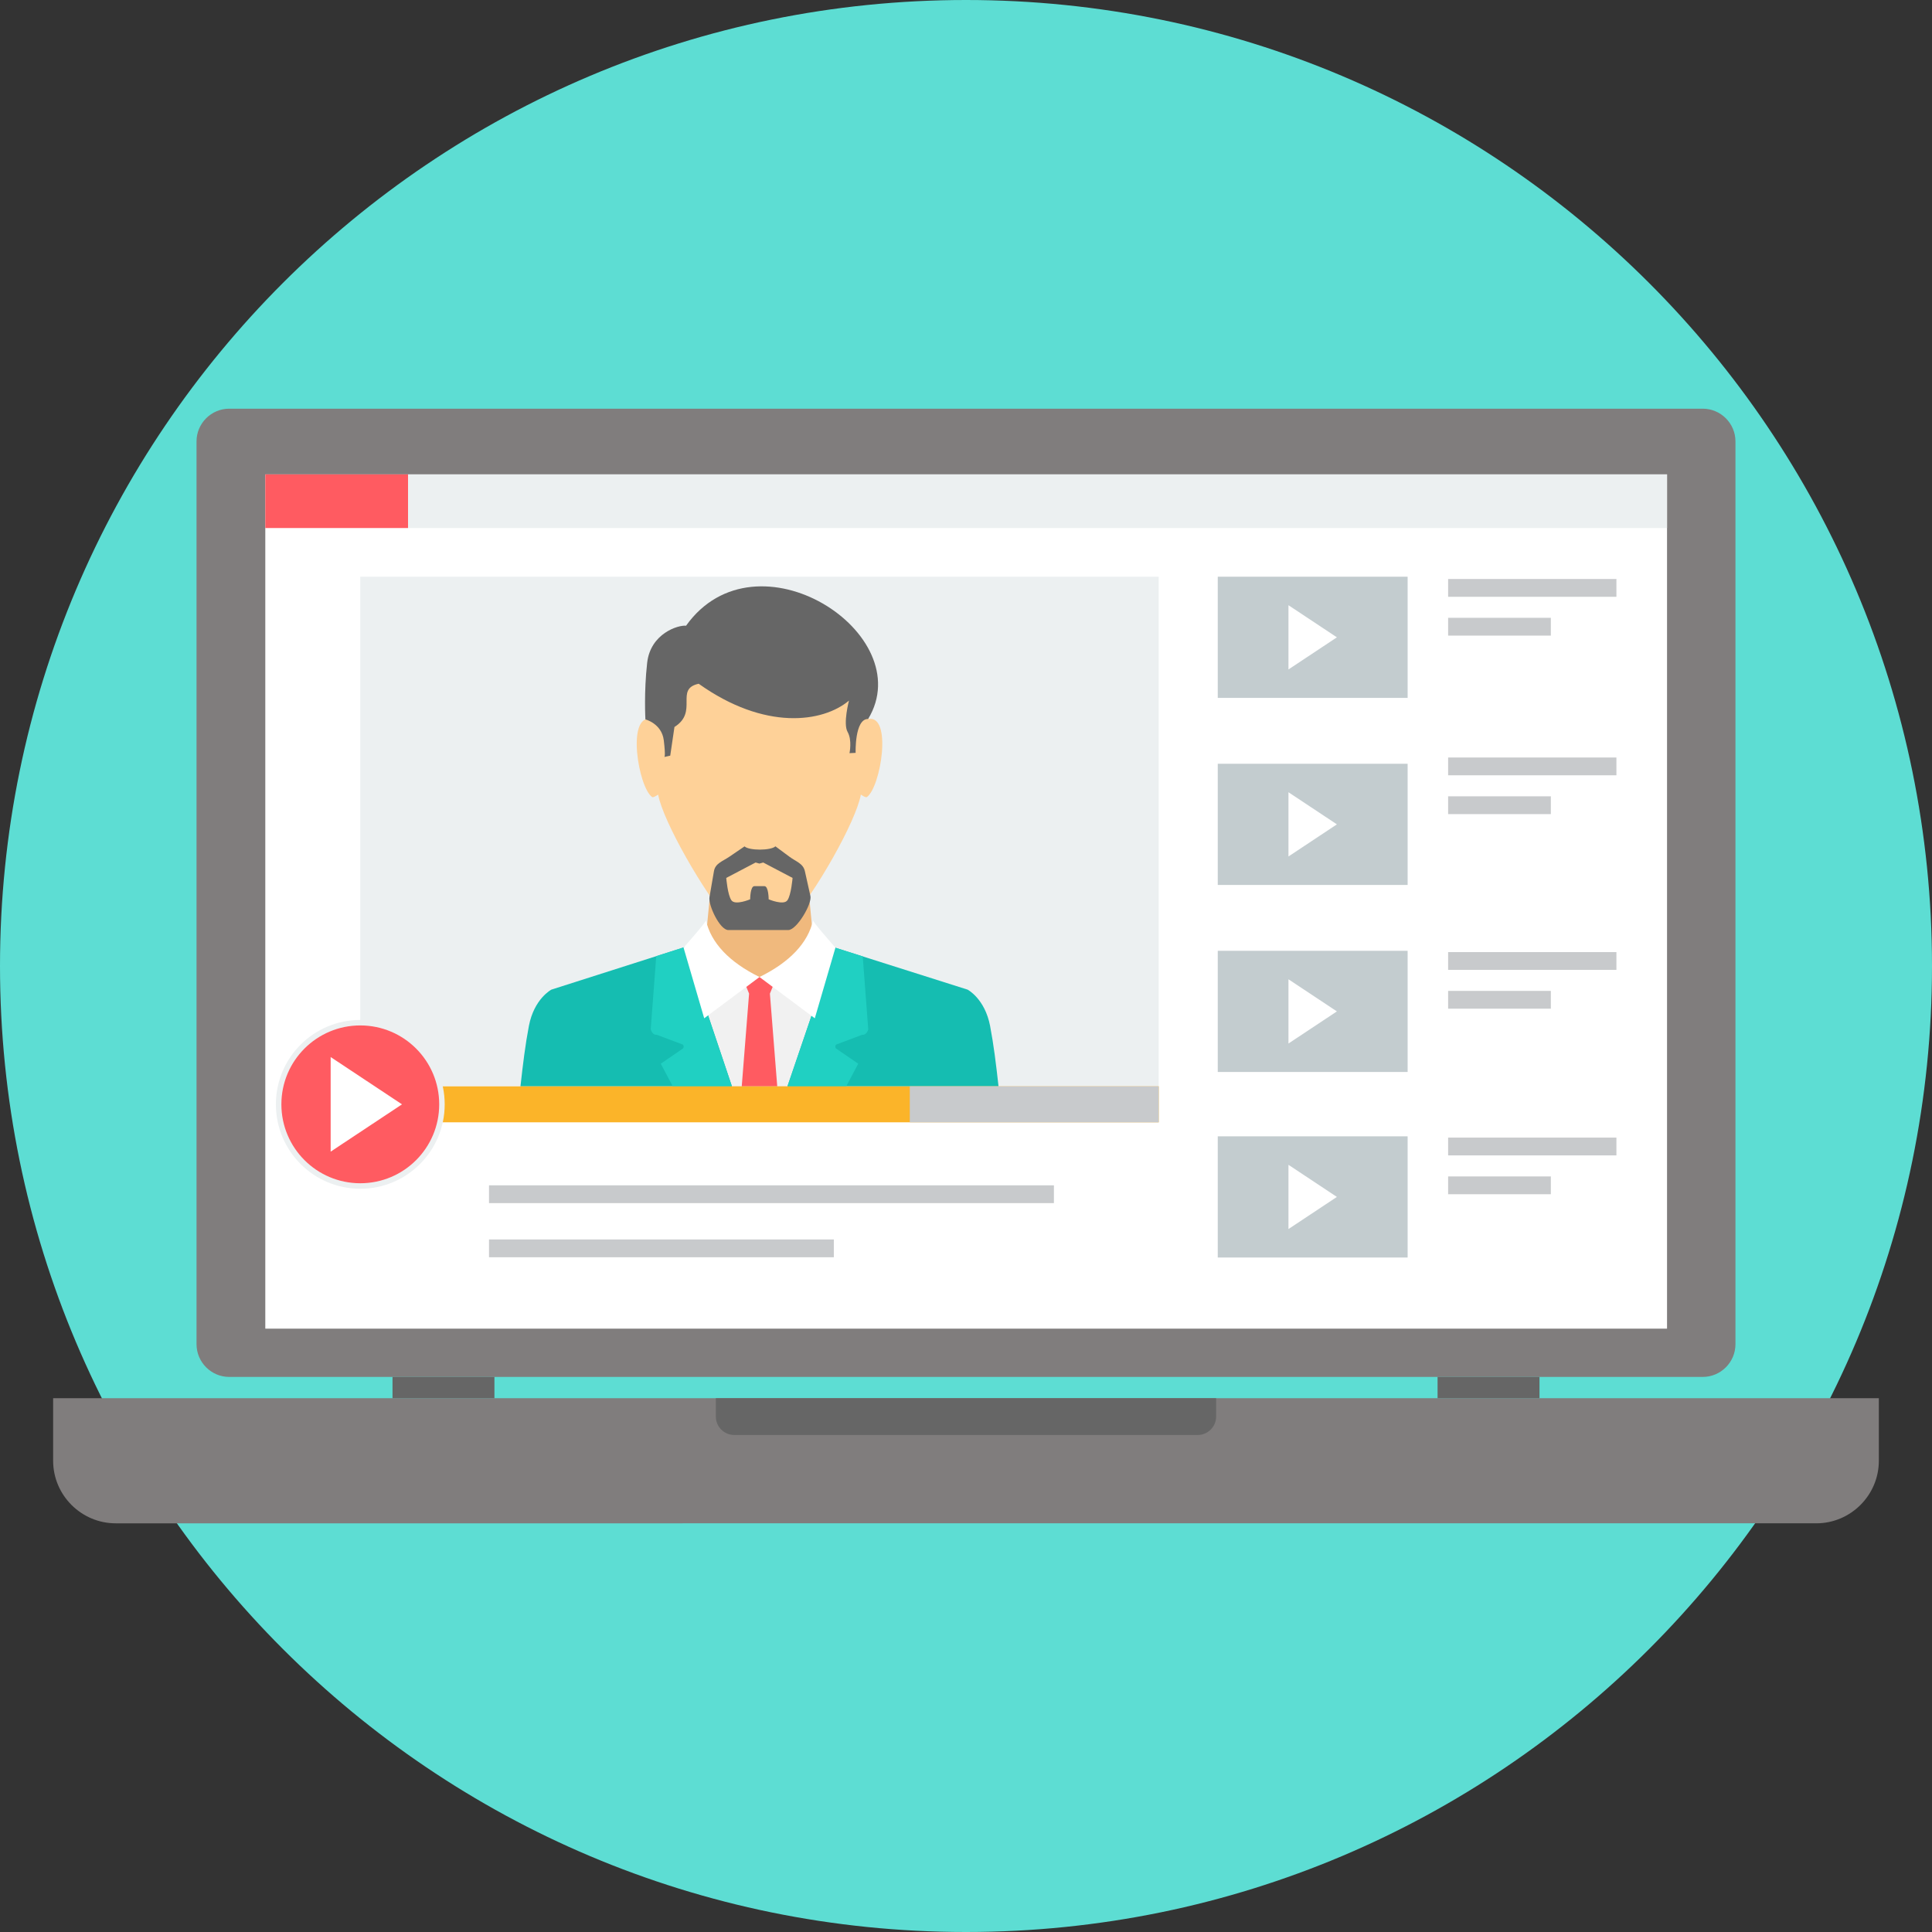 <?xml version="1.0" encoding="iso-8859-1"?>
<!-- Generator: Adobe Illustrator 19.0.0, SVG Export Plug-In . SVG Version: 6.00 Build 0)  -->
<svg version="1.1" id="Layer_1" xmlns="http://www.w3.org/2000/svg" xmlns:xlink="http://www.w3.org/1999/xlink" x="0px" y="0px"
	 viewBox="0 0 512 512" style="enable-background:new 0 0 512 512;" xml:space="preserve">
<rect x="0" y="0" width="512" height="512" fill="#333333" stroke="none"/>
<path style="fill:#5DDDD3;" d="M256,0c141.385,0,256,114.615,256,256S397.385,512,256,512S0,397.385,0,256S114.615,0,256,0z"/>
<path style="fill:#807D7D;" d="M14.087,370.541h483.826v16.577c0,9.117-7.455,16.577-16.577,16.577H30.659
	c-9.117,0-16.577-7.459-16.577-16.577v-16.577H14.087z"/>
<path style="fill:#666666;" d="M189.711,370.541h132.573v4.873c0,2.679-2.189,4.873-4.873,4.873H194.58
	c-2.679,0-4.873-2.194-4.873-4.873v-4.873H189.711z"/>
<path style="fill:#807D7D;" d="M60.751,108.306h390.494c4.767,0,8.669,3.903,8.669,8.669v239.257c0,4.767-3.898,8.669-8.669,8.669
	H60.751c-4.767,0-8.669-3.903-8.669-8.669V116.975C52.081,112.208,55.98,108.306,60.751,108.306z"/>
<path style="fill:#FFFFFF;" d="M70.307,125.714h371.474v226.389H70.307V125.714z"/>
<path style="fill:#ECF0F1;" d="M95.479,152.835h211.59v135.057H95.479V152.835z"/>
<g>
	<path style="fill:#C3CCCF;" d="M322.718,202.404h50.317v32.119h-50.317V202.404z"/>
	<path style="fill:#C3CCCF;" d="M322.718,152.835h50.317v32.114h-50.317V152.835z"/>
	<path style="fill:#C3CCCF;" d="M322.718,251.972h50.317v32.114h-50.317V251.972z"/>
</g>
<g>
	<path style="fill:#FFFFFF;" d="M341.456,160.387l12.836,8.512l-12.836,8.512v-17.02V160.387z"/>
	<path style="fill:#FFFFFF;" d="M341.456,209.951l12.836,8.512l-12.836,8.512v-17.02V209.951z"/>
	<path style="fill:#FFFFFF;" d="M341.456,259.52l12.836,8.512l-12.836,8.512v-17.02V259.52z"/>
</g>
<path style="fill:#FF5B61;" d="M70.307,125.718h37.832v14.217H70.307V125.718z"/>
<path style="fill:#F0B97D;" d="M189.189,226.394h4.799h14.568h4.804l1.958,20.373l3.473,2.79l7.335,4.665l-14.258,33.671h-21.196
	l-14.249-33.671l7.33-4.665l3.478-2.79L189.189,226.394z"/>
<path style="fill:#F1F1F1;" d="M181.217,251.063l-20.032,6.392l21.999,30.438h32.987l19.214-32.299l-14.157-4.489l-12.461,8.799
	h-14.942l-12.609-8.845V251.063z"/>
<path style="fill:#FF5B61;" d="M196.801,259.099l1.714,4.226l-1.945,24.572h9.408l-1.945-24.572l1.714-4.226l-4.476-0.176
	l-4.476,0.176H196.801z"/>
<path style="fill:#15BDB1;" d="M181.559,250.952l-35.431,11.307c0,0-4.586,2.383-5.967,9.635c-0.951,4.97-1.57,10.018-2.231,15.995
	h56.04l-12.411-36.941V250.952z M264.619,287.893L264.619,287.893c-0.66-5.977-1.284-11.025-2.231-15.995
	c-1.381-7.251-5.967-9.635-5.967-9.635l-35.195-11.154l-12.545,36.788h55.938V287.893z"/>
<path style="fill:#20D0C2;" d="M181.559,250.952l-7.644,2.439l-1.469,19.39c0,0,0.406,1.593,1.617,1.45l6.9,2.591
	c0,0,0.448,0.453,0.046,1.025l-5.898,4.046l3.182,6h15.676L181.559,250.952z M224.255,287.893L224.255,287.893l3.182-6l-5.903-4.046
	c-0.402-0.573,0.046-1.025,0.046-1.025l6.896-2.591c1.215,0.143,1.621-1.45,1.621-1.45l-1.464-19.325l-7.409-2.351l-12.545,36.789
	H224.255z"/>
<path style="fill:#FED198;" d="M173.13,184.973c0,1.894-0.693,3.741-0.637,5.566c-6.476-1.206-3.349,18.036,0.314,20.678
	c0.291,0.212,1.007-0.259,1.612-0.642c1.27,7.076,12.12,25.981,19.015,33.939c1.912,2.208,13.625,2.171,15.524,0.083
	c7.062-7.778,17.898-26.904,19.177-34.022c0.605,0.383,1.321,0.854,1.617,0.642c3.663-2.642,6.79-21.879,0.314-20.678
	c0.051-1.82-0.642-3.672-0.642-5.566c-0.356-14.937-13.893-22.392-28.147-22.461C187.028,162.576,173.49,170.035,173.13,184.973z"/>
<path style="fill:#666666;" d="M181.809,165.823c-2.042-0.236-9.422,2.023-10.304,9.829s-0.466,14.997-0.466,14.997
	s4.323,1.095,4.868,5.524c0.54,4.434,0.152,4.434,0.152,4.434l1.561-0.351l1.118-7.598c6.466-4.055-0.046-10.05,6.42-11.459
	c17.468,12.452,32.881,10.318,39.832,4.462c0,0-1.621,6.129-0.369,8.309c1.247,2.185,0.503,5.626,0.503,5.626l1.626-0.079
	c0,0-0.296-9.02,3.316-8.979C243.769,167.911,200.39,139.806,181.809,165.823z"/>
<g>
	<path style="fill:#FFFFFF;" d="M187.069,243.857c0.503,0.037-5.917,7.284-5.917,7.284l5.469,18.715l14.655-10.933
		C193.217,254.965,188.404,249.843,187.069,243.857z"/>
	<path style="fill:#FFFFFF;" d="M215.484,243.857c-0.503,0.037,5.917,7.284,5.917,7.284l-5.469,18.715l-14.66-10.933
		c8.064-3.958,12.877-9.081,14.207-15.066H215.484z"/>
</g>
<path style="fill:#666666;" d="M193.3,227.031l4.009-2.73c1.229,1.15,6.96,1.132,8.189-0.014l3.7,2.744
	c1.792,1.33,3.644,1.783,4.106,3.843l1.469,6.586c0.462,2.069-3.626,9.011-5.875,9.011h-15.893c-2.249,0-5.344-6.628-4.984-8.716
	l1.182-6.882c0.356-2.083,2.254-2.587,4.101-3.843H193.3z M200.242,228.574L200.242,228.574l-7.778,4.083
	c0,0,0.36,4.522,1.372,5.935c1.007,1.418,4.965-0.268,4.965-0.268s0-3.543,1.155-3.487c0.009,0,2.582,0,2.591,0
	c1.155-0.055,1.155,3.487,1.155,3.487s3.958,1.686,4.965,0.268c1.007-1.413,1.372-5.935,1.372-5.935l-7.778-4.083l-1.007,0.282
	l-1.007-0.282H200.242z"/>
<path style="fill:#FBB429;" d="M95.479,297.43h211.59v-9.538H95.479V297.43z"/>
<path style="fill:#ECF0F1;" d="M95.479,270.295c12.355,0,22.369,10.013,22.369,22.369c0,12.351-10.018,22.369-22.369,22.369
	s-22.364-10.013-22.364-22.369C73.115,280.309,83.129,270.295,95.479,270.295z"/>
<path style="fill:#FF5B61;" d="M95.479,271.75c11.552,0,20.914,9.362,20.914,20.914s-9.362,20.909-20.914,20.909
	c-11.547,0-20.909-9.362-20.909-20.909C74.57,281.112,83.932,271.75,95.479,271.75z"/>
<path style="fill:#FFFFFF;" d="M87.627,280.128l18.905,12.535l-18.905,12.535V280.128z"/>
<g>
	<path style="fill:#C8CACC;" d="M241.104,297.43h65.965v-9.538h-65.965V297.43z"/>
	<path style="fill:#C8CACC;" d="M129.593,314.123h149.704v4.716H129.593V314.123z M129.593,328.469L129.593,328.469h91.382v4.716
		h-91.382V328.469z"/>
	<path style="fill:#C8CACC;" d="M383.769,153.44h44.599v4.716h-44.599V153.44z M383.769,163.726L383.769,163.726h27.223v4.716
		h-27.223V163.726z"/>
	<path style="fill:#C8CACC;" d="M383.769,200.746h44.599v4.716h-44.599V200.746z M383.769,211.032L383.769,211.032h27.223v4.716
		h-27.223V211.032z"/>
	<path style="fill:#C8CACC;" d="M383.769,252.31h44.599v4.716h-44.599V252.31z M383.769,262.596L383.769,262.596h27.223v4.716
		h-27.223V262.596z"/>
</g>
<path style="fill:#C3CCCF;" d="M322.718,301.139h50.317v32.114h-50.317V301.139z"/>
<path style="fill:#FFFFFF;" d="M341.456,308.686l12.836,8.512l-12.836,8.512v-17.02V308.686z"/>
<path style="fill:#C8CACC;" d="M383.769,301.476h44.599v4.716h-44.599V301.476z M383.769,311.767L383.769,311.767h27.223v4.716
	h-27.223V311.767z"/>
<path style="fill:#ECF0F1;" d="M441.781,125.718H108.139v14.217h333.642V125.718z"/>
<path style="fill:#666666;" d="M104.019,364.897h27.011v5.644h-27.011V364.897z M380.97,364.897L380.97,364.897h27.011v5.644H380.97
	V364.897z"/>
<g>
</g>
<g>
</g>
<g>
</g>
<g>
</g>
<g>
</g>
<g>
</g>
<g>
</g>
<g>
</g>
<g>
</g>
<g>
</g>
<g>
</g>
<g>
</g>
<g>
</g>
<g>
</g>
<g>
</g>
</svg>
